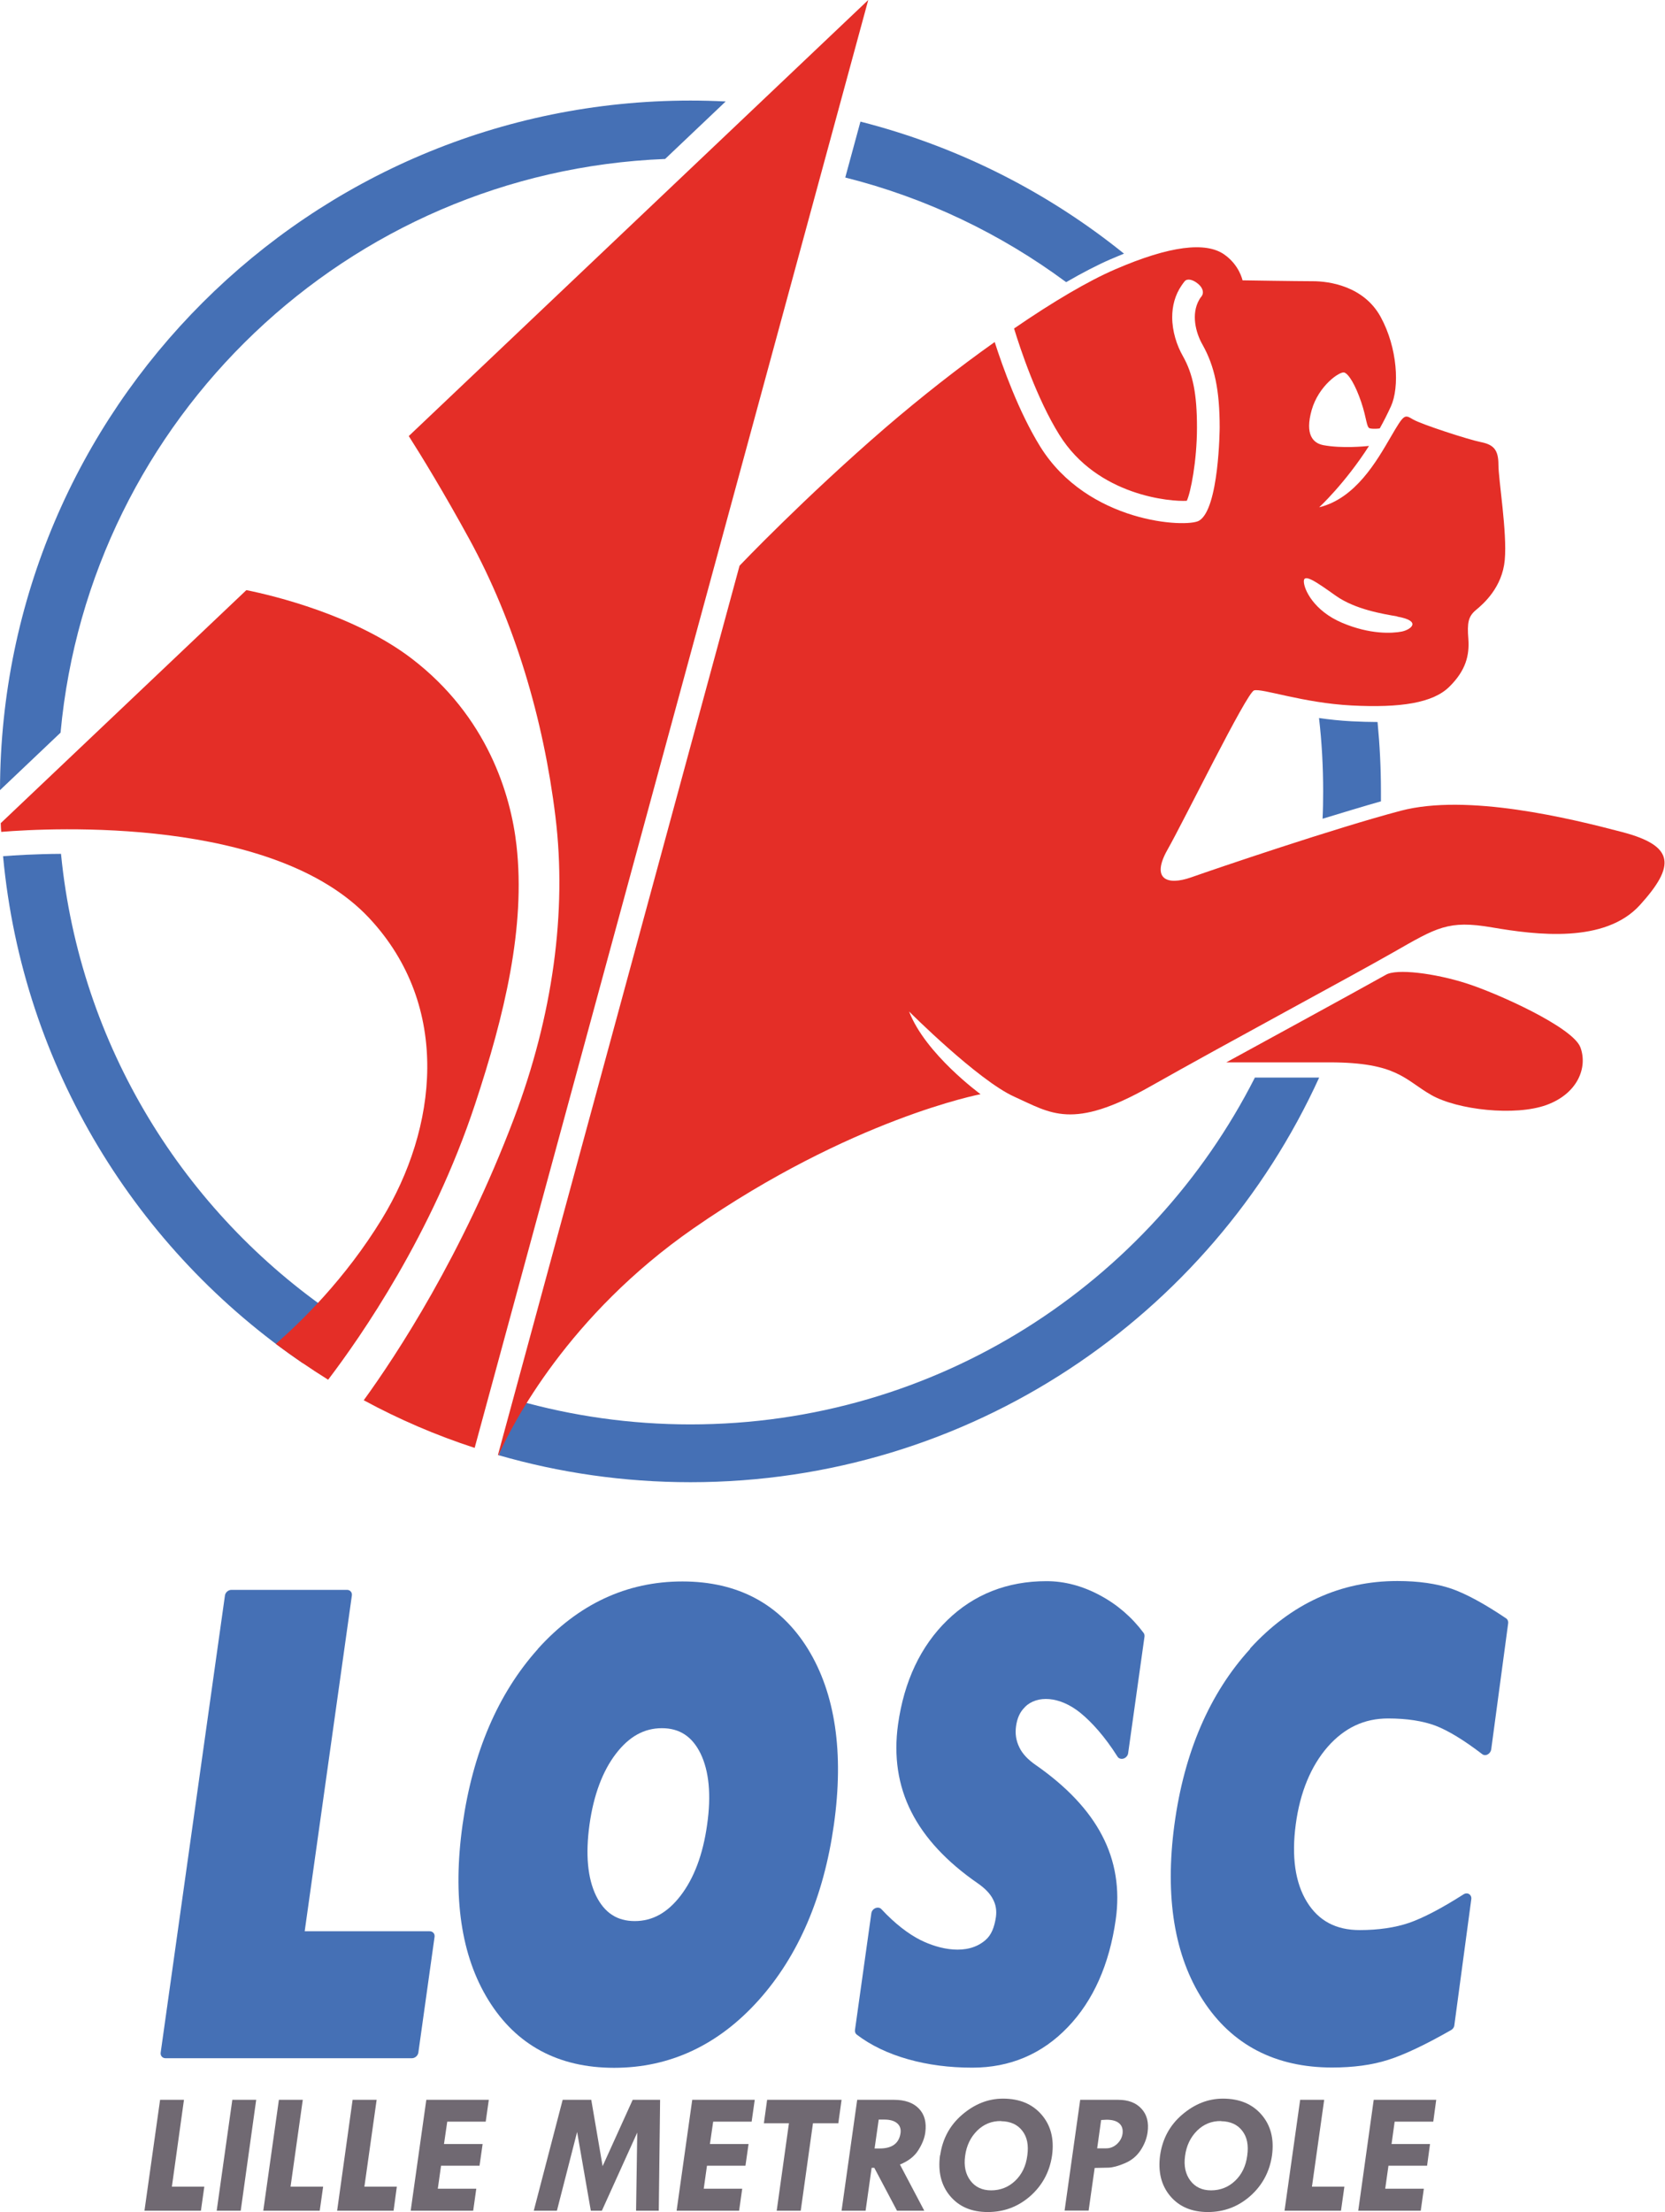 <svg xmlns="http://www.w3.org/2000/svg" viewBox="0 0 112.95 150"><defs><style>.d{fill:#e42e27;}.e{fill:#706972;}.f{fill:#4570b5;}</style></defs><g id="a"></g><g id="b"><g id="c"><g><path class="d" d="M90.2,72.04c4.59,0,5.1,1.19,6.89,2.21,1.79,1.02,5.7,1.45,7.82,.68s2.81-2.55,2.3-3.91c-.51-1.36-5.61-3.66-7.74-4.34-2.13-.68-4.76-1.02-5.47-.57-1.45,.81-3.5,1.93-5.78,3.18-1.62,.89-3.35,1.83-5.03,2.75,0,0,5.06,0,7.02,0Z"></path><path class="f" d="M57.34,12.04l1.03-3.79h.01c6.63,1.69,12.7,4.78,17.87,8.95h0c-.3,.12-.6,.25-.91,.38-.88,.38-1.9,.91-3.01,1.55h-.01c-4.42-3.27-9.48-5.71-14.97-7.09h-.02Z"></path><path class="f" d="M49.21,6.88c-.78-.04-1.57-.06-2.37-.06C21.01,6.82,.06,27.74,0,53.56v.02l4.11-3.9v-.02C6.08,28.41,23.55,11.64,45.11,10.78h.01l4.11-3.9h-.02Z"></path><path class="f" d="M89.48,48.7c.19,1.63,.28,3.29,.28,4.97,0,.62-.01,1.24-.04,1.85h0c1.39-.42,2.75-.84,3.96-1.18h0c0-.23,0-.45,0-.67,0-1.59-.08-3.16-.23-4.71h0c-.55,0-1.15-.02-1.78-.05-.76-.04-1.5-.12-2.19-.22v.02Z"></path><path class="d" d="M32.2,98.18L58.9,0,27.73,29.57h0c.83,1.3,2.36,3.79,4.12,7.01,3.06,5.61,5.02,12.16,5.83,18.8,.79,6.45-.18,13.51-2.82,20.48-3.5,9.24-7.94,16-10.19,19.1h.02c2.38,1.29,4.89,2.37,7.5,3.22h.01Z"></path><path class="f" d="M33.83,98.68c4.13,1.19,8.5,1.83,13.01,1.83,18.95,0,35.27-11.25,42.65-27.44h-4.36c-7.09,13.96-21.57,23.52-38.29,23.52-4.07,0-8.02-.57-11.75-1.63l-1.26,3.72Z"></path><path class="d" d="M94.79,41.8c-.98-.17-2.85-.47-4.17-1.4-1.32-.94-2.17-1.53-2.17-.98s.68,2,2.59,2.81c1.91,.81,3.4,.72,4.04,.6,.64-.13,1.4-.72-.3-1.02Zm-60.92,56.89l-.09-.03h0l16.39-60.3s4.38-4.6,9.91-9.37c2.41-2.07,4.96-4.07,7.39-5.79h.01c.53,1.65,1.62,4.72,3.09,7.09,3.24,5.2,9.93,5.51,10.77,5.02,1.36-.79,1.4-6.26,1.4-6.32,0-2.53-.34-4.15-1.16-5.61-.48-.84-.78-2.09-.23-3.05,.04-.08,.09-.15,.15-.22,.17-.2,.15-.55-.22-.86-.37-.31-.75-.38-.92-.17-.07,.09-.14,.18-.2,.27-.46,.67-.64,1.42-.64,2.16,0,.96,.31,1.91,.72,2.63,.69,1.22,.96,2.58,.96,4.85s-.43,4.42-.69,4.97c-1.04,.07-6.06-.31-8.65-4.48-1.52-2.44-2.64-5.8-3.07-7.21h.01c2.62-1.8,5.03-3.22,6.84-4,3.74-1.62,6.16-1.88,7.4-1.02,1.04,.72,1.25,1.76,1.25,1.76,0,0,3.7,.06,4.78,.06s3.44,.32,4.59,2.42,1.29,4.76,.7,6.06c-.24,.52-.49,1.02-.76,1.5h0c-.08,.02-.44,.05-.66,0-.25-.04-.21-.64-.6-1.79s-.85-1.91-1.15-2-1.74,.89-2.21,2.55c-.47,1.66,.09,2.25,.81,2.38,1.25,.23,2.76,.08,3.08,.05h0c-1.64,2.56-3.38,4.16-3.38,4.16,2.47-.6,3.91-3.15,4.85-4.76,.94-1.62,.94-1.53,1.53-1.19,.6,.34,3.74,1.36,4.59,1.53,.85,.17,1.19,.51,1.19,1.53s.6,4.59,.43,6.46-1.45,2.98-1.96,3.4c-.51,.43-.6,.85-.51,1.96,.08,1.11-.17,2.13-1.28,3.23-1.11,1.11-3.32,1.45-6.63,1.28-3.32-.17-6.12-1.19-6.63-1.02s-4.76,8.85-5.87,10.8c-1.11,1.96-.08,2.47,1.62,1.87s9.7-3.32,14.2-4.51c4.51-1.19,11.48,.51,15.05,1.45,3.57,.94,3.57,2.3,1.19,4.93-2.38,2.64-7.06,2.04-10.04,1.53-2.98-.51-3.74,0-6.72,1.7-2.98,1.7-11.23,6.12-16.5,9.1-5.27,2.98-6.72,1.79-9.19,.68-2.47-1.11-7.14-5.78-7.14-5.78,1.11,2.89,4.85,5.61,4.85,5.61,0,0-8.76,1.66-19.48,9.1-8.51,5.91-12.26,13.24-13.2,15.33h0"></path><path class="f" d="M20.56,92.45C9.3,84.8,1.54,72.37,.21,58.08v-.02c.77-.06,2.17-.15,3.93-.16v.02c1.28,12.99,8.35,24.28,18.59,31.25l-2.16,3.28Z"></path><path class="d" d="M18.71,91.13c1.15,.86,2.33,1.67,3.55,2.43h0c2.23-2.93,7.05-9.86,9.97-18.69,2-6.05,3.43-12,2.81-17.53-.39-3.49-2-8.77-7.11-12.68-3.85-2.94-9.36-4.27-11.2-4.64h-.02L.05,55.82h0c0,.2,.02,.38,.03,.57v.02c3.46-.28,18.52-1.05,24.97,5.85,5.62,6.02,4.59,14.29,.85,20.41-2.49,4.07-5.49,6.98-7.18,8.45h-.01Z"></path><path class="f" d="M19.62,107.81h-3.92c-.21,0-.41,.17-.44,.38l-4.36,31c-.03,.21,.12,.38,.33,.38H27.94c.21,0,.41-.17,.44-.38l1.1-7.85c.03-.21-.12-.38-.33-.38h-8.48c.1-.74,3.2-22.77,3.2-22.77,.03-.21-.12-.38-.33-.38h-3.92Z"></path><path class="f" d="M40.44,128.56h0c-.58-1.19-.73-2.81-.45-4.83,.28-2.01,.89-3.64,1.81-4.83,.89-1.15,1.9-1.71,3.1-1.71s2.05,.56,2.62,1.71c.58,1.19,.74,2.82,.45,4.83-.28,2.02-.89,3.64-1.81,4.83-.89,1.15-1.9,1.71-3.1,1.71s-2.05-.56-2.62-1.71Zm-3.95-16.74h0c-2.7,3.01-4.42,7.01-5.11,11.91-.69,4.9-.1,8.91,1.76,11.91,1.88,3.04,4.74,4.58,8.52,4.58s7.07-1.54,9.8-4.58c2.7-3.01,4.42-7.01,5.11-11.91,.69-4.89,.09-8.9-1.76-11.91-1.88-3.04-4.74-4.58-8.52-4.58s-7.07,1.54-9.81,4.58"></path><path class="f" d="M69.52,115.77c-.32,.31-.51,.72-.59,1.26-.08,.54,0,1.01,.22,1.46,.21,.44,.59,.84,1.13,1.21,2.08,1.45,3.59,3.05,4.48,4.76,.91,1.73,1.22,3.65,.93,5.7-.43,3.04-1.52,5.5-3.25,7.3-1.75,1.83-3.93,2.75-6.48,2.75-1.56,0-3.02-.19-4.36-.57-1.35-.38-2.52-.94-3.48-1.67-.09-.07-.14-.19-.12-.32l1.11-7.91c.02-.15,.13-.29,.28-.35,.15-.06,.31-.03,.4,.07,.94,1.01,1.85,1.69,2.64,2.09,1.28,.64,3.19,1.08,4.42,.01,.41-.35,.61-.89,.71-1.56,.06-.44,0-.84-.2-1.21-.19-.38-.54-.74-1.03-1.08-2.1-1.45-3.62-3.08-4.51-4.85-.9-1.77-1.2-3.77-.9-5.92,.41-2.94,1.54-5.32,3.34-7.07,1.81-1.76,4.08-2.65,6.73-2.65,1.22,0,2.44,.32,3.63,.96,1.18,.63,2.17,1.49,2.96,2.55,.05,.07,.07,.16,.06,.25l-1.11,7.91c-.02,.16-.15,.31-.31,.36-.16,.05-.33,0-.41-.13-.88-1.39-1.76-2.35-2.52-2.97-1.41-1.14-2.94-1.21-3.76-.4Z"></path><path class="f" d="M84.81,111.81h0c-2.75,3.01-4.48,7.02-5.14,11.92-.66,4.9,0,8.91,1.94,11.91,1.96,3.03,4.91,4.56,8.76,4.56,1.43,0,2.71-.17,3.8-.52,1.08-.34,2.52-1.02,4.27-2.02,.12-.07,.21-.19,.22-.33l1.15-8.55c.02-.14-.04-.27-.15-.34-.11-.07-.26-.06-.38,.02-1.49,.95-2.74,1.6-3.69,1.93-.94,.32-2.07,.49-3.35,.49-1.62,0-2.79-.63-3.58-1.91-.8-1.3-1.05-3.07-.76-5.25s1.03-3.96,2.17-5.27c1.14-1.29,2.48-1.92,4.09-1.92,1.28,0,2.36,.17,3.22,.49,.86,.33,1.93,.98,3.17,1.93,.1,.08,.24,.09,.37,.02,.13-.07,.22-.2,.24-.34l1.15-8.55c.02-.13-.03-.26-.13-.33-1.48-1-2.74-1.68-3.72-2.02-1-.34-2.23-.52-3.67-.52-3.85,0-7.22,1.54-9.99,4.58Z"></path><polygon class="e" points="10.86 142.39 12.48 142.39 11.66 148.28 13.86 148.28 13.63 149.91 9.8 149.91 10.86 142.39"></polygon><polygon class="e" points="15.76 142.39 17.38 142.39 16.33 149.91 14.7 149.91 15.76 142.39"></polygon><polygon class="e" points="18.92 142.39 20.54 142.39 19.71 148.28 21.92 148.28 21.69 149.91 17.86 149.91 18.92 142.39"></polygon><polygon class="e" points="23.92 142.39 25.55 142.39 24.72 148.28 26.92 148.28 26.7 149.91 22.87 149.91 23.92 142.39"></polygon><polygon class="e" points="28.92 142.39 33.16 142.39 32.95 143.87 30.34 143.87 30.12 145.39 32.74 145.39 32.53 146.86 29.92 146.86 29.7 148.42 32.31 148.42 32.1 149.91 27.86 149.91 28.92 142.39"></polygon><polygon class="e" points="38.17 142.39 40.11 142.39 40.88 146.89 42.92 142.39 44.78 142.39 44.69 149.91 43.15 149.91 43.23 144.61 40.83 149.91 40.08 149.91 39.15 144.57 37.78 149.91 36.21 149.91 38.17 142.39"></polygon><polygon class="e" points="46.96 142.39 51.2 142.39 50.99 143.87 48.38 143.87 48.16 145.39 50.78 145.39 50.57 146.86 47.96 146.86 47.74 148.42 50.35 148.42 50.14 149.91 45.9 149.91 46.96 142.39"></polygon><polygon class="e" points="52.04 142.39 57.09 142.39 56.87 143.98 55.15 143.98 54.32 149.91 52.69 149.91 53.52 143.98 51.82 143.98 52.04 142.39"></polygon><path class="e" d="M59.61,143.73l-.28,1.96h.35c.84,0,1.31-.35,1.41-1.04,.04-.28-.04-.51-.23-.67-.2-.17-.49-.25-.88-.25h-.37Zm-1.44-1.34h2.47c.75,0,1.32,.2,1.7,.6,.38,.4,.52,.93,.43,1.61-.05,.39-.21,.79-.47,1.2-.26,.42-.67,.74-1.25,.98l1.65,3.13h-1.85l-1.54-2.91h-.18l-.41,2.91h-1.63l1.06-7.52"></path><path class="e" d="M67.91,143.83c-.63-.01-1.17,.21-1.62,.65-.45,.45-.73,1.02-.82,1.73-.09,.67,.03,1.22,.36,1.66,.33,.44,.8,.66,1.41,.66,.63,0,1.18-.22,1.63-.65,.45-.43,.73-1,.82-1.71,.1-.7-.01-1.26-.34-1.68-.32-.42-.8-.64-1.43-.65Zm-4.13,2.32c.16-1.11,.65-2.03,1.49-2.75,.84-.72,1.76-1.09,2.77-1.09,1.12,0,1.99,.36,2.62,1.09,.63,.73,.86,1.65,.71,2.76-.16,1.1-.65,2.02-1.47,2.75-.83,.73-1.79,1.09-2.89,1.09s-1.95-.36-2.56-1.09c-.61-.73-.83-1.65-.68-2.77"></path><path class="e" d="M74.7,143.75l-.27,1.93h.62c.27,0,.51-.1,.72-.29s.34-.43,.38-.69c.04-.31-.03-.54-.22-.71-.19-.17-.48-.25-.87-.25l-.36,.02Zm-1.42-1.36h2.57c.69,0,1.22,.2,1.59,.61,.37,.4,.5,.94,.41,1.59-.06,.43-.22,.84-.48,1.23-.26,.39-.61,.68-1.06,.87-.44,.19-.82,.29-1.11,.3l-.94,.02-.41,2.89h-1.63l1.06-7.52"></path><path class="e" d="M82.83,143.83c-.63-.01-1.17,.21-1.62,.65-.45,.45-.73,1.02-.82,1.73-.09,.67,.03,1.22,.36,1.66,.33,.44,.8,.66,1.41,.66,.63,0,1.18-.22,1.63-.65,.45-.43,.73-1,.82-1.71,.1-.7-.01-1.26-.34-1.68-.32-.42-.8-.64-1.43-.65Zm-4.13,2.32c.16-1.11,.65-2.03,1.49-2.75,.84-.72,1.76-1.09,2.77-1.09,1.12,0,1.99,.36,2.62,1.09,.63,.73,.86,1.65,.71,2.76-.16,1.1-.65,2.02-1.47,2.75-.83,.73-1.79,1.09-2.88,1.09s-1.95-.36-2.56-1.09c-.61-.73-.83-1.65-.68-2.77"></path><polygon class="e" points="88.2 142.39 89.83 142.39 89 148.28 91.2 148.28 90.97 149.91 87.14 149.91 88.2 142.39"></polygon><polygon class="e" points="93.19 142.39 97.43 142.39 97.23 143.87 94.61 143.87 94.4 145.39 97.01 145.39 96.81 146.86 94.19 146.86 93.97 148.42 96.59 148.42 96.38 149.91 92.14 149.91 93.19 142.39"></polygon></g></g></g></svg>
